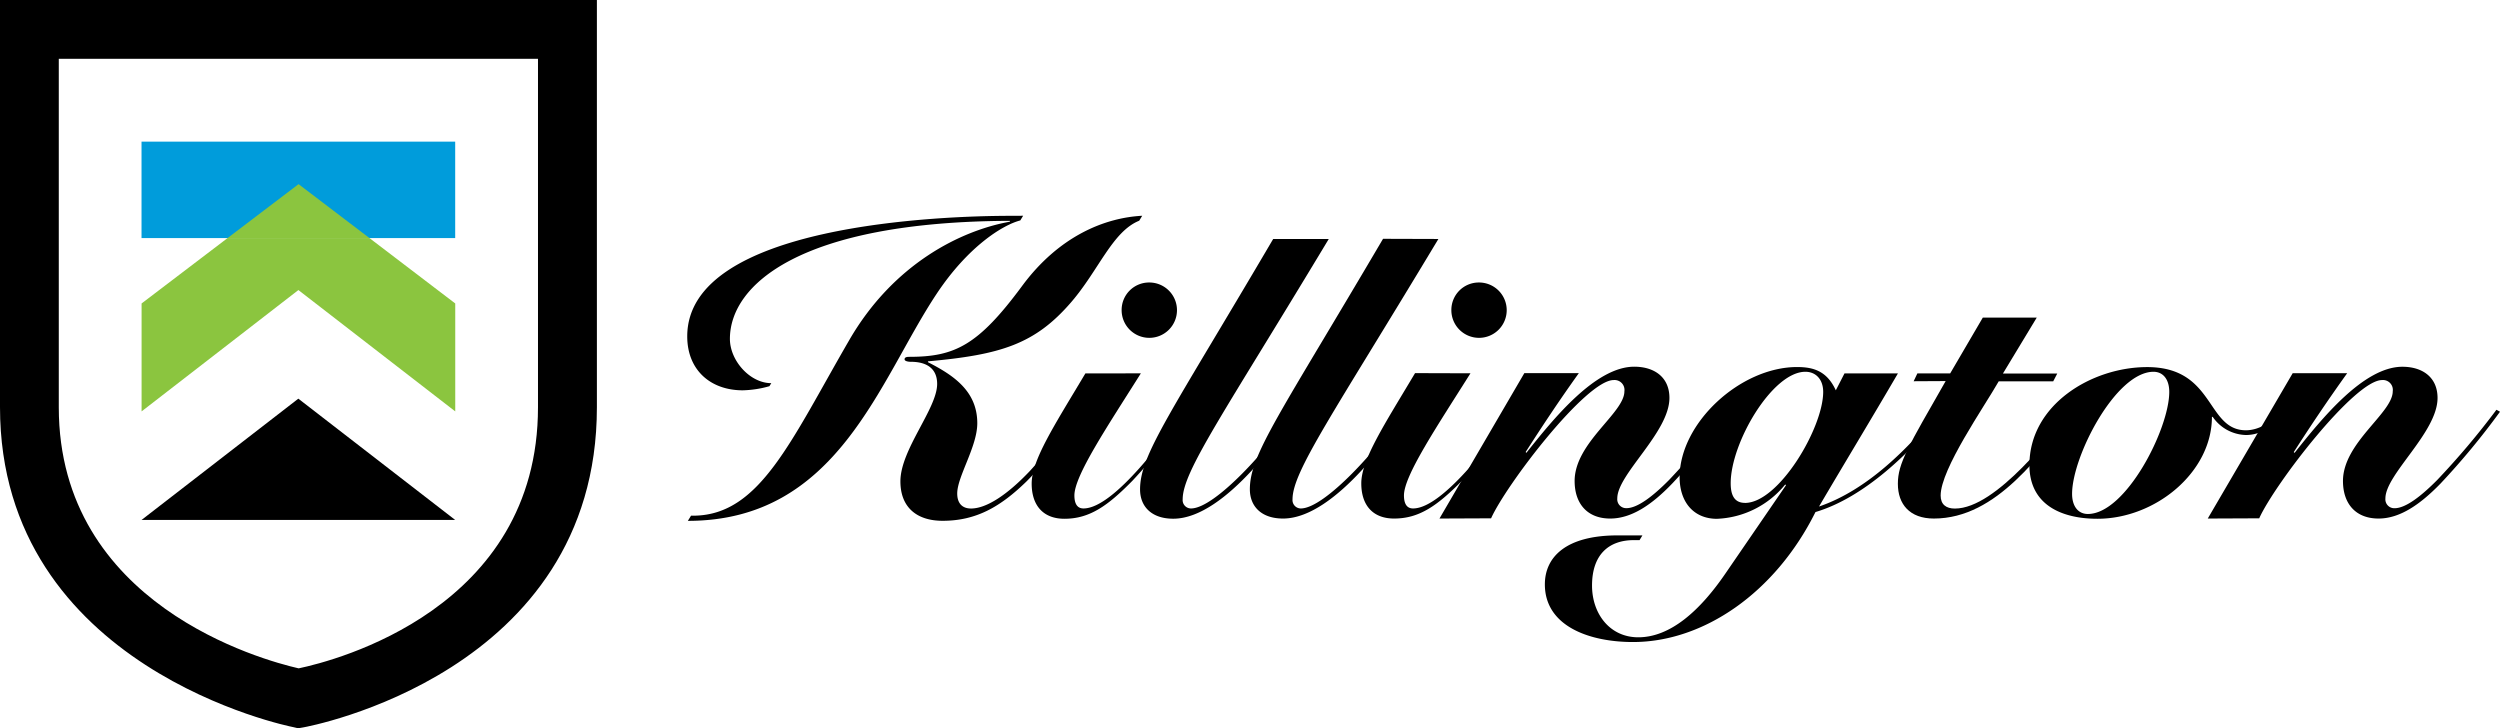 <svg xmlns="http://www.w3.org/2000/svg" viewBox="0 0 443.55 129.21"><defs><style>.cls-1{isolation:isolate;}.cls-2{fill:#009cdb;}.cls-3,.cls-4{fill:#8bc53f;}.cls-3{mix-blend-mode:multiply;}</style></defs><title>killington-logo</title><g class="cls-1"><g data-name="Layer 2"><g data-name="Layer 1"><path d="M52.9,129.21,52,129c-.52-.1-52-10.4-52-56.77V0H105.9V72.26c0,47.34-51.55,56.7-52.07,56.79l-.93.16ZM10.43,10.43V72.26c0,35,36.07,44.84,42.56,46.32,6.48-1.36,42.46-10.54,42.46-46.32V10.43Z"/><polygon points="25.11 92.25 52.93 70.73 80.76 92.25 25.11 92.25"/><path d="M202.41,66.24c-6,9.53-11.79,18.15-11.79,21.66,0,1.33.42,2.31,1.61,2.31,5.54,0,15-13.32,18-17.52l.56.21a99.39,99.39,0,0,1-9.89,12.41c-4.34,4.41-7.56,6.73-12.05,6.73-3.78,0-5.81-2.38-5.81-6.24,0-4.2,4.06-10.37,9.53-19.55Zm1.52-16.12A4.91,4.91,0,1,1,199,55,4.87,4.87,0,0,1,203.93,50.12Z"/><path d="M235.75,42.4c-18.65,31-25.92,41.21-25.92,46.19a1.48,1.48,0,0,0,1.48,1.62c4.27,0,14-10.8,18.29-17.52l.56.28c-1.83,2.81-12.55,19.06-22,19.06-3.93,0-5.89-2.24-5.89-5.19,0-6.17,5.33-13.32,23.62-44.44Z"/><path d="M255.2,42.4c-18.64,31-25.88,41.21-25.88,46.19a1.48,1.48,0,0,0,1.47,1.62c4.27,0,14-10.8,18.29-17.52l.56.28C247.82,75.77,237.1,92,227.64,92c-3.93,0-5.89-2.24-5.89-5.19,0-6.17,5.33-13.32,23.63-44.44Z"/><path d="M260.89,66.23c-6,9.53-11.8,18.16-11.8,21.67,0,1.33.42,2.31,1.61,2.31,5.54,0,15-13.32,18-17.52l.56.21a99.87,99.87,0,0,1-9.88,12.41C255,89.72,251.82,92,247.34,92c-3.79,0-5.82-2.38-5.82-6.24,0-4.2,4.07-10.38,9.54-19.56Zm1.51-16.11A4.91,4.91,0,1,1,257.5,55,4.87,4.87,0,0,1,262.4,50.12Z"/><path d="M255.39,92l15.06-25.8h9.67c-3.37,4.7-6.35,9.19-9.44,14l.13.14c4.84-6.1,12.27-15.28,19.14-15.28,3.51,0,6.24,1.82,6.24,5.54,0,6.1-9.25,13.53-9.25,17.81a1.58,1.58,0,0,0,1.61,1.75c2,0,4.77-2.17,7.57-5a137.24,137.24,0,0,0,10.51-12.47l.63.35a131,131,0,0,1-10.51,12.68C293,89.65,289.39,92,285.68,92c-4.14,0-6.31-2.73-6.31-6.66,0-6.8,8.83-12.06,8.83-15.91a1.76,1.76,0,0,0-1.9-2c-4.91,0-19.08,18.57-21.75,24.53Z"/><path d="M318.84,65.12c3,0,5.32.77,6.87,4.13l1.54-3h9.48c-4.83,8.27-9.26,15.56-14,23.62,8.62-2.95,15.84-10.31,21.45-17.17l.49.49c-5.68,7.08-13.88,15.07-22.57,17.66-7.15,14.37-19.9,23.06-32.38,23.06-7.72,0-15.63-2.8-15.63-10.23,0-4.83,3.72-8.69,12.9-8.69h4.41l-.51.84h-1c-4.48,0-7.43,2.59-7.43,8.06,0,5,3.15,9.18,8.2,9.18,5.68,0,10.94-4.69,15.49-11.35l10.72-15.63-.13-.14a16.43,16.43,0,0,1-12.2,6.1C300.41,92,298,89,298,84.67,298,75,308.81,65.12,318.84,65.12Zm-9.25,24.11c6,0,13.88-13.31,13.88-19.7,0-2.24-1.33-3.57-3.16-3.57-5.88,0-13.25,12.62-13.25,19.76C307.06,87.48,307.48,89.22,309.59,89.22Z"/><path d="M339.52,67.64l.66-1.39H346l5.79-9.9,9.57,0-6,9.92H365l-.72,1.39h-9.67c-2.59,4.55-10.3,15.56-10.3,20.26,0,1.61,1,2.31,2.52,2.31,7.43,0,17.45-13.53,21-17.66l.56.28C362,80.39,354.39,92,343.1,92c-4.27,0-6.38-2.53-6.38-6.17s1.83-6.58,8.48-18.22Z"/><path d="M405.69,73.18c-.77.77-3.43,4-7.22,4a7.36,7.36,0,0,1-5.89-3.22h-.14c0,9.81-10,18.08-20.32,18.08-6.23,0-12.06-2.38-12.06-9.53,0-10.73,11.08-17.38,20.89-17.38,12.06,0,10.45,11.21,17.53,11.21,2.1,0,4.56-1.27,6.66-3.71ZM367.63,87.62c0,2.17,1.05,3.57,2.8,3.57,6.73,0,14.44-15.07,14.44-21.66,0-2.17-1.05-3.57-2.81-3.57C375.34,66,367.63,81,367.63,87.62Z"/><path d="M391.7,92l15.07-25.79h9.67c-3.37,4.7-6.39,9.18-9.48,14l.14.14c4.84-6.1,12.26-15.28,19.14-15.28,3.5,0,6.23,1.82,6.23,5.54,0,6.1-9.25,13.53-9.25,17.81a1.58,1.58,0,0,0,1.61,1.75c2,0,4.76-2.17,7.57-5a137.9,137.9,0,0,0,10.52-12.47l.63.35A131.3,131.3,0,0,1,433,85.79C429.25,89.65,425.68,92,422,92c-4.14,0-6.31-2.73-6.31-6.66,0-6.8,8.83-12.06,8.83-15.91a1.75,1.75,0,0,0-1.89-2c-4.9,0-19.13,18.57-21.8,24.53Z"/><path d="M190.06,53.6c4.87-5.65,7.31-12.53,12.06-14.44l.53-.88c-6.56.35-14.73,3.53-21.34,12.5-7.79,10.53-11.94,12.53-20,12.53-.59,0-.82.15-.82.44s.52.44,1.11.44c2.82,0,4.67,1.19,4.67,3.93,0,4.37-6.52,11.64-6.52,17.28,0,4.6,2.89,7,7.49,7,6,0,10.3-2.52,14.9-7a94.73,94.73,0,0,0,10.38-12.6l-.67-.52a119.79,119.79,0,0,1-9.12,11.27c-4,4.23-7.71,6.67-10.45,6.67-1.63,0-2.45-1-2.45-2.67,0-3,3.56-8.3,3.56-12.46,0-5.71-4.23-8.52-8.75-10.83v-.15C177.53,62.94,183.61,61.09,190.06,53.6Z"/><path d="M179.4,38.29c-11.94,0-57.47,1.45-57.47,21.39,0,5.93,4.08,9.57,9.86,9.57a18.77,18.77,0,0,0,4.72-.73l.33-.54c-3.78,0-7.34-4-7.34-7.86,0-9.56,12.39-20.8,49.68-20.94v.15c-8.67,1.56-20.69,7.45-28.55,21.09-10.31,17.79-15.79,30.84-27.36,31.07h-.67c-.17.31-.37.61-.56.92,26.62,0,33.85-24.81,44.15-40.3,5.54-8.34,11.68-12.19,14.83-13l.51-.84C180.95,38.3,179.91,38.29,179.4,38.29Z"/><polygon class="cls-2" points="58.75 42.24 80.76 42.24 80.76 25.13 52.94 25.13 25.11 25.13 25.11 42.24 47.13 42.24 58.75 42.24"/><polygon class="cls-3" points="47.13 42.24 58.76 42.24 65.55 42.24 52.97 32.67 40.37 42.24 47.13 42.24"/><polygon class="cls-4" points="58.76 42.24 47.13 42.24 40.37 42.24 25.12 53.84 25.12 72.99 52.94 51.46 80.77 72.99 80.77 53.84 65.55 42.24 58.76 42.24"/></g></g></g></svg>
